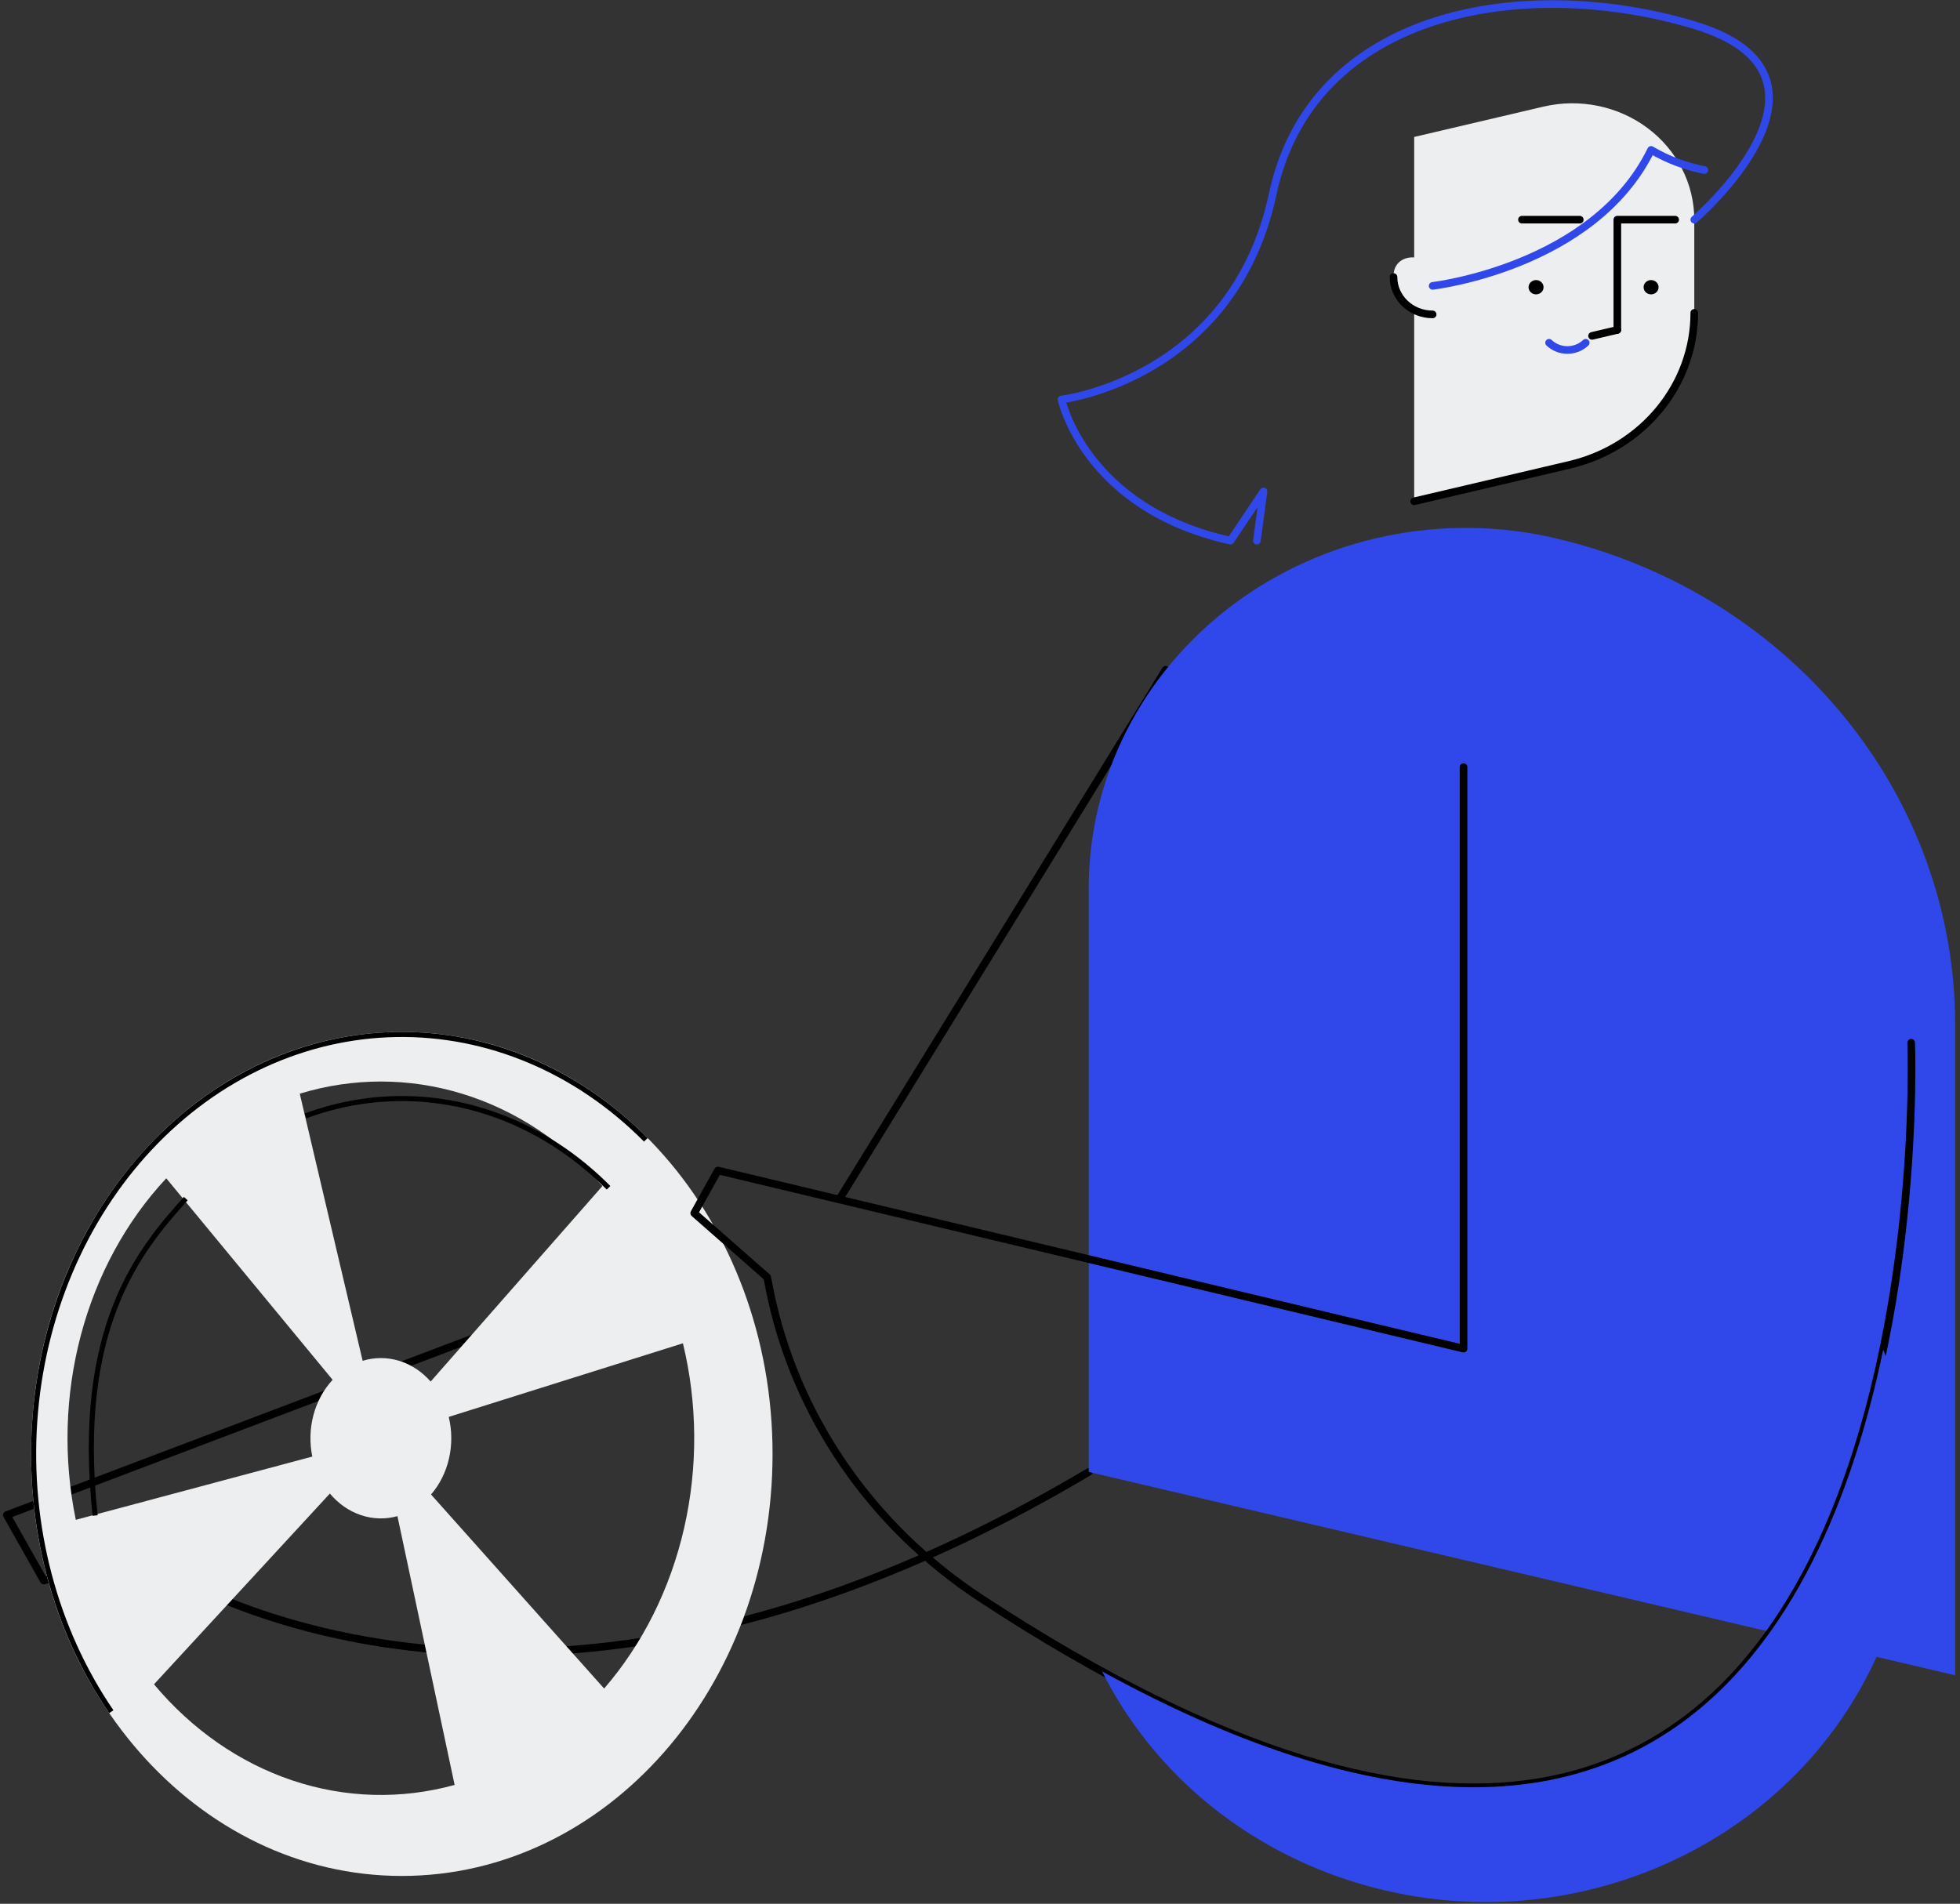 <svg width="386" height="375" viewBox="0 0 386 375" fill="none" xmlns="http://www.w3.org/2000/svg">
<rect x="0" y="0" width="386" height="375" fill="#333333" stroke="none"/>
<path d="M137.981 246.612L1.343 298.418L8.622 311.329L27.34 306.363C27.34 306.363 98.644 358.789 214.415 289.932" stroke="black" stroke-width="1.5" stroke-linecap="round" stroke-linejoin="round"/>
<path d="M229.571 131.932L165.273 236.264" stroke="black" stroke-width="1.5" stroke-linecap="round" stroke-linejoin="round"/>
<path d="M214.415 174.894V289.932L385.048 329.986V201.866C385.048 156.436 352.575 116.876 306.383 106.033L306.382 106.033C284.23 100.833 260.805 105.647 242.853 119.089C224.901 132.531 214.415 153.108 214.415 174.894V174.894Z" fill="#3048EA"/>
<path d="M333.669 43.269V61.624C333.669 75.816 323.524 88.176 309.093 91.563L278.509 98.742V26.977L303.939 21.008C311.1 19.327 318.673 20.883 324.476 25.229C330.279 29.574 333.669 36.226 333.669 43.268V43.269Z" fill="#EDEEEF"/>
<path d="M333.669 61.623C333.669 75.816 323.524 88.176 309.093 91.563L278.509 98.742" stroke="black" stroke-width="1.5" stroke-linecap="round" stroke-linejoin="round"/>
<path d="M302.51 57.982C303.325 57.982 303.985 57.351 303.985 56.573C303.985 55.795 303.325 55.165 302.51 55.165C301.695 55.165 301.035 55.795 301.035 56.573C301.035 57.351 301.695 57.982 302.51 57.982Z" fill="black"/>
<path d="M325.163 57.982C325.977 57.982 326.638 57.351 326.638 56.573C326.638 55.795 325.977 55.165 325.163 55.165C324.348 55.165 323.688 55.795 323.688 56.573C323.688 57.351 324.348 57.982 325.163 57.982Z" fill="black"/>
<path d="M318.517 64.975V43.268H329.903" stroke="black" stroke-width="1.5" stroke-linecap="round" stroke-linejoin="round"/>
<path d="M299.731 43.269H311.118" stroke="black" stroke-width="1.5" stroke-linecap="round" stroke-linejoin="round"/>
<path d="M282.143 54.391V61.929C277.885 61.929 274.434 58.633 274.434 54.566C274.434 54.34 274.444 54.117 274.465 53.896C274.897 49.324 282.143 49.8 282.143 54.391Z" fill="#EDEEEF"/>
<path d="M282.143 61.929C277.885 61.929 274.434 58.633 274.434 54.566" stroke="black" stroke-width="1.5" stroke-linecap="round" stroke-linejoin="round"/>
<path d="M312.291 67.512C311.334 68.426 310.035 68.94 308.681 68.94C307.327 68.94 306.029 68.426 305.072 67.512" stroke="#3048EA" stroke-width="1.5" stroke-linecap="round" stroke-linejoin="round"/>
<path d="M318.517 64.993L313.537 66.162" stroke="black" stroke-width="1.5" stroke-linecap="round" stroke-linejoin="round"/>
<path d="M282.142 56.313C282.142 56.313 313.886 52.618 325.162 29.527C328.391 31.426 331.944 32.771 335.658 33.5" stroke="#3048EA" stroke-width="1.5" stroke-linecap="round" stroke-linejoin="round"/>
<path d="M333.669 43.269C333.669 43.269 366.775 14.879 333.669 4.947C300.563 -4.984 258.449 1.719 250.65 38.217C242.851 74.715 209.056 78.687 209.056 78.687C209.056 78.687 213.617 100.138 242.331 106.495L248.83 96.812L247.531 106.495" stroke="#3048EA" stroke-width="1.5" stroke-linecap="round" stroke-linejoin="round"/>
<path fill-rule="evenodd" clip-rule="evenodd" d="M152.145 286.386C152.145 332.295 119.457 369.512 79.133 369.512C38.81 369.512 6.122 332.295 6.122 286.386C6.122 240.477 38.81 203.26 79.133 203.26C119.457 203.26 152.145 240.477 152.145 286.386ZM59.034 215.428C69.498 212.235 80.516 212.235 90.979 215.428C101.443 218.62 110.985 224.892 118.645 233.613L84.814 272.13C83.093 270.169 80.948 268.76 78.597 268.042C76.245 267.325 73.769 267.325 71.417 268.042L59.034 215.428ZM134.737 300.963C137.461 289.025 137.377 276.482 134.494 264.593L88.376 279.092C89.024 281.764 89.043 284.583 88.431 287.266C87.819 289.949 86.597 292.401 84.889 294.376L118.976 332.598C126.577 323.811 132.013 312.9 134.737 300.963ZM89.534 351.583C79.006 354.487 67.992 354.183 57.599 350.704C47.206 347.225 37.8 340.693 30.328 331.763L64.965 294.189C66.645 296.195 68.759 297.664 71.094 298.445C73.43 299.227 75.906 299.295 78.272 298.643L89.534 351.583ZM15.921 263.013C12.794 274.821 12.452 287.359 14.93 299.365L61.505 286.907C60.948 284.209 61.025 281.391 61.728 278.737C62.43 276.083 63.734 273.687 65.509 271.788L32.745 232.095C24.851 240.541 19.049 251.204 15.921 263.013Z" fill="#EDEEEF"/>
<path d="M21.925 337.154C10.815 320.899 5.433 300.497 6.843 279.946C8.253 259.396 16.353 240.197 29.54 226.109C42.726 212.023 60.043 204.064 78.095 203.769C96.147 203.474 113.656 210.865 127.19 224.514" stroke="black"/>
<path d="M18.732 298.519C14.75 261.371 27.536 246.15 36.587 236.096M119.846 233.967C108.936 222.964 94.956 216.743 80.405 216.4C73.488 216.237 66.652 217.407 60.169 219.805" stroke="black"/>
<path d="M376.386 205.395C376.386 205.395 385.701 441.073 193.323 314.917C171.524 300.654 156.51 278.741 151.554 253.951L151.083 251.581L136.719 238.958L141.378 230.554L288.233 265.645V151.103" stroke="black" stroke-width="1.5" stroke-linecap="round" stroke-linejoin="round"/>
<path d="M370.877 265.833C359.264 321.661 323.868 387.767 217.037 329.22C236.509 367.956 284.521 385.108 325.831 368.087C367.14 351.067 387.02 305.94 370.877 265.833Z" fill="#3048EA"/>
</svg>
